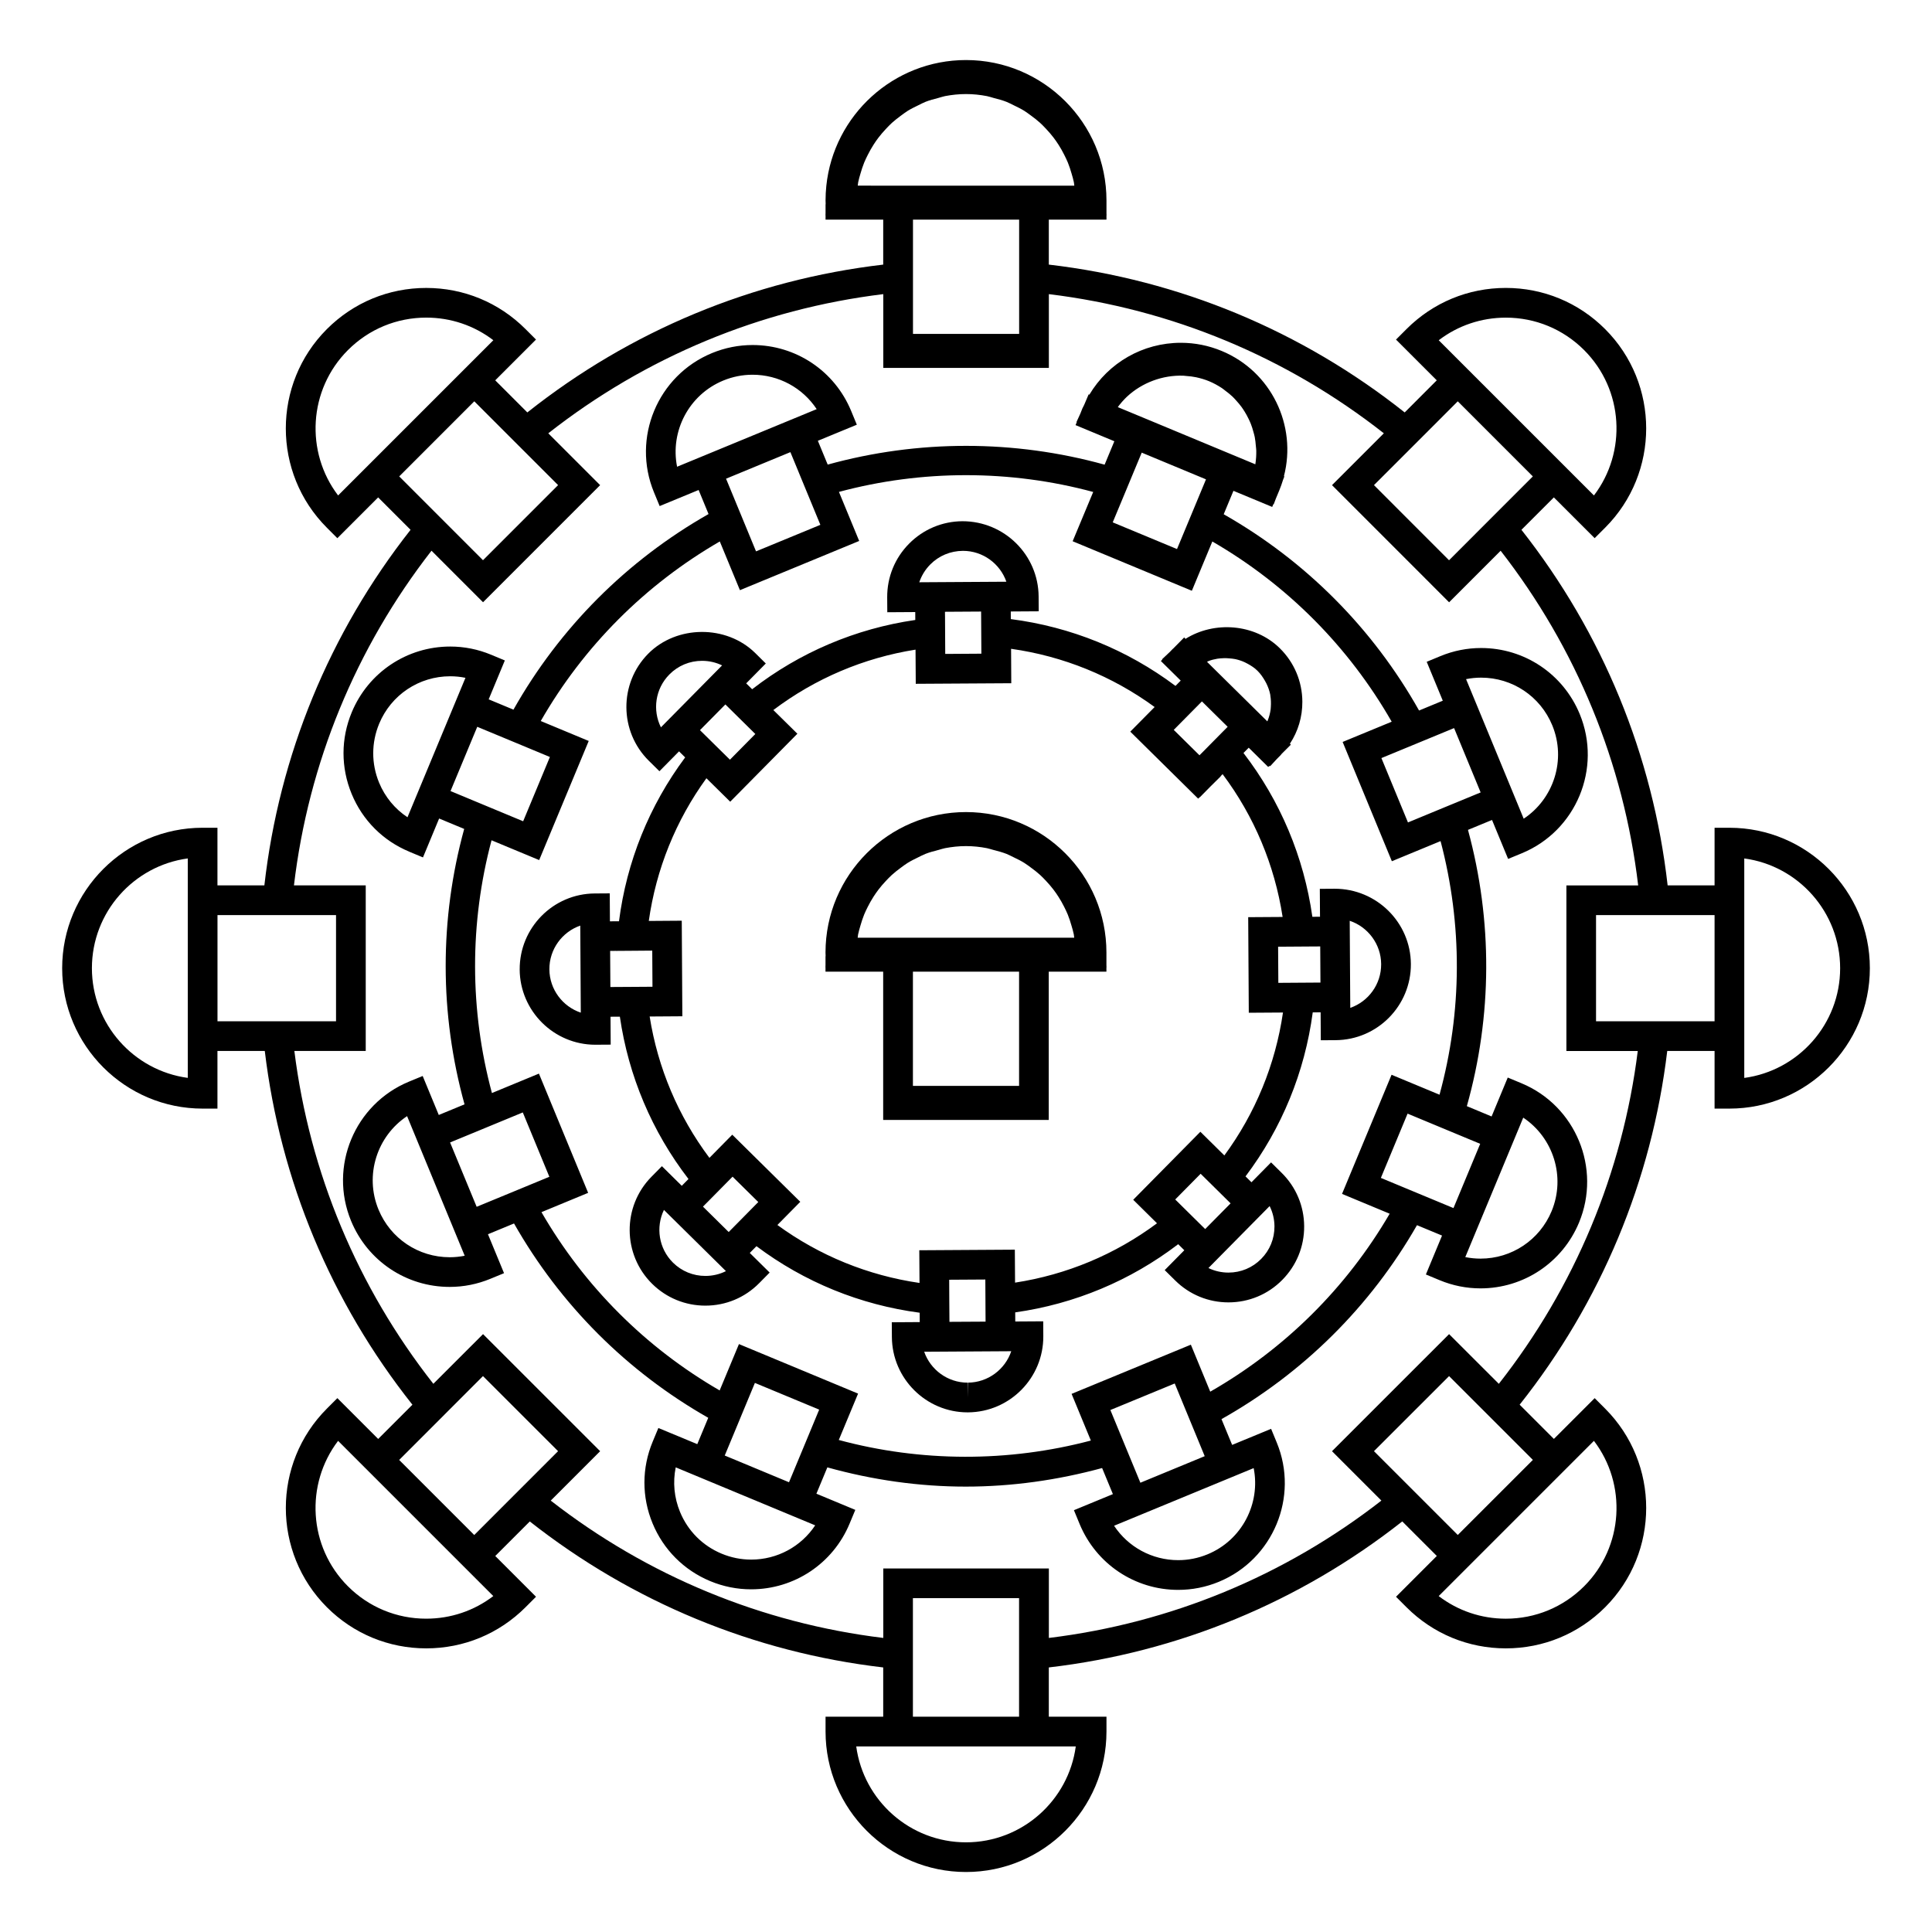 <?xml version="1.0" encoding="UTF-8"?>
<!-- Uploaded to: SVG Repo, www.svgrepo.com, Generator: SVG Repo Mixer Tools -->
<svg fill="#000000" width="800px" height="800px" version="1.1" viewBox="144 144 512 512" xmlns="http://www.w3.org/2000/svg">
 <g>
  <path d="m197.69 437.79h3.938v-15.273h12.543c4.113 34.328 17.574 66.582 39.125 93.746l-9.074 9.074-10.816-10.816-2.781 2.781c-14.504 14.52-14.5 38.133 0.012 52.637 7.031 7.027 16.375 10.895 26.32 10.895s19.285-3.867 26.312-10.895l2.781-2.781-10.801-10.801 9.152-9.156c27.168 21.375 59.387 34.684 93.66 38.688v13.051h-15.281v3.938c0 20.523 16.699 37.223 37.223 37.223s37.223-16.699 37.223-37.223v-3.938h-15.281v-13.051c34.27-4.004 66.492-17.312 93.668-38.695l9.156 9.152-10.812 10.812 2.781 2.781c7.031 7.027 16.379 10.895 26.32 10.895 9.945 0 19.293-3.867 26.324-10.898 14.5-14.516 14.5-38.121 0-52.633l-2.781-2.781-10.805 10.805-9.074-9.07c21.543-27.164 35-59.406 39.113-93.738h12.543v15.273h3.938c20.52 0 37.215-16.695 37.215-37.207 0-20.523-16.695-37.219-37.215-37.219l-3.938-0.004v15.277h-12.438c-3.914-34.484-17.238-66.902-38.742-94.234l8.59-8.59 10.812 10.805 2.781-2.781c14.504-14.512 14.5-38.121-0.012-52.629-7.027-7.031-16.375-10.906-26.32-10.906s-19.285 3.871-26.312 10.906l-2.781 2.785 10.801 10.797-8.5 8.508c-27.301-21.66-59.742-35.141-94.312-39.176v-11.914h15.281v-1.133h0.02l-0.02-0.605v-3.34c0-20.523-16.699-37.219-37.223-37.219-19.215 0-35.074 14.633-37.02 33.34-0.133 1.273-0.203 2.57-0.203 3.883l0.027 0.844c-0.004 0.102-0.027 0.195-0.027 0.293v2.199l-0.02 0.605h0.02v1.133h15.281v11.914c-34.57 4.039-67.012 17.52-94.312 39.176l-8.508-8.508 10.805-10.805-2.781-2.781c-7.027-7.027-16.367-10.898-26.309-10.898-9.949 0-19.293 3.871-26.324 10.906-14.512 14.512-14.516 38.121-0.012 52.629l2.781 2.785 10.812-10.812 8.59 8.59c-21.5 27.332-34.824 59.75-38.742 94.234h-12.434v-15.277h-3.938c-20.52 0-37.215 16.699-37.215 37.219 0 20.516 16.695 37.211 37.215 37.211zm408.56-15.273v-51.02c14.32 1.926 25.406 14.238 25.406 29.086s-11.078 27.145-25.406 29.078zm-349.3 150.45c-7.84 0-15.207-3.051-20.75-8.59-10.496-10.496-11.363-27.031-2.602-38.535l41.133 41.133c-5.086 3.891-11.273 5.992-17.781 5.992zm21.23-30.68-8.5 8.508-19.895-19.895 8.445-8.445 13.762-13.777 19.902 19.895zm150.91 64.531c-1.93 14.328-14.242 25.418-29.09 25.418s-27.16-11.082-29.09-25.418zm-43.16-7.871v-31.418h28.133v31.418zm175.43-68.059 5.047-5.047c8.766 11.492 7.898 28.035-2.594 38.531-5.547 5.543-12.914 8.598-20.758 8.598-6.508 0-12.695-2.106-17.785-5.992zm-11.133 0-19.902 19.895-11.574-11.574-10.637-10.633 19.902-19.895 13.777 13.77zm36.59-144.38h11.562v28.141h-31.414v-28.141zm-43.762-158.33c7.84 0 15.203 3.055 20.75 8.598 10.496 10.496 11.363 27.031 2.602 38.527l-41.133-41.133c5.086-3.887 11.273-5.992 17.781-5.992zm-20.605 30.055 7.871-7.879 19.895 19.902-7.934 7.934-14.273 14.285-19.895-19.91zm-151.14-65.031c0.051-0.301 0.059-0.621 0.117-0.914 0.156-0.766 0.379-1.508 0.594-2.246 0.293-1.004 0.605-1.996 0.992-2.949 0.301-0.723 0.637-1.422 0.988-2.109 0.453-0.898 0.945-1.77 1.484-2.613 0.414-0.656 0.855-1.289 1.324-1.906 0.605-0.793 1.254-1.539 1.93-2.262 0.523-0.555 1.051-1.113 1.617-1.633 0.746-0.676 1.547-1.289 2.356-1.891 0.605-0.441 1.191-0.898 1.828-1.297 0.898-0.555 1.859-1.023 2.812-1.484 0.641-0.309 1.254-0.656 1.922-0.914 1.098-0.438 2.262-0.734 3.422-1.035 0.594-0.152 1.16-0.367 1.762-0.484 1.797-0.34 3.648-0.539 5.551-0.539 1.898 0 3.754 0.199 5.547 0.547 0.605 0.117 1.176 0.332 1.762 0.484 1.164 0.301 2.324 0.598 3.422 1.035 0.668 0.262 1.285 0.609 1.926 0.914 0.957 0.461 1.91 0.922 2.809 1.484 0.637 0.398 1.219 0.855 1.828 1.297 0.809 0.598 1.617 1.211 2.356 1.891 0.562 0.516 1.09 1.07 1.617 1.633 0.676 0.723 1.328 1.469 1.93 2.262 0.469 0.613 0.906 1.254 1.328 1.906 0.539 0.84 1.027 1.711 1.48 2.609 0.348 0.691 0.688 1.391 0.988 2.113 0.387 0.957 0.703 1.941 0.992 2.945 0.215 0.746 0.438 1.48 0.594 2.246 0.062 0.301 0.066 0.613 0.117 0.914h-50.629l-6.766-0.012zm42.77 9.004v30.281h-28.133v-30.281zm-180.48 73.094c-8.754-11.492-7.887-28.031 2.609-38.527 5.547-5.547 12.914-8.602 20.758-8.602 6.508 0 12.691 2.106 17.773 5.992zm16.195-5.047 19.895-19.902 7.871 7.879 14.336 14.332-19.902 19.902-14.273-14.281zm8.555 19.691 13.656 13.656 31.031-31.031-13.738-13.738c25.77-20.242 56.289-32.922 88.777-36.883v19.551h43.879v-19.551c32.484 3.957 63.008 16.637 88.777 36.883l-13.738 13.738 31.031 31.043 13.656-13.66c20.074 25.801 32.609 56.297 36.449 88.691h-19.023v43.883h18.914c-4.035 32.25-16.699 62.578-36.82 88.203l-13.18-13.172-31.031 31.027 13.09 13.09c-25.637 19.965-55.934 32.477-88.125 36.398v-18.406h-43.879v18.406c-32.191-3.922-62.488-16.43-88.125-36.395l13.09-13.094-31.031-31.027-13.172 13.168c-20.133-25.637-32.793-55.961-36.832-88.207h18.914v-43.883h-19.023c3.84-32.398 16.379-62.895 36.453-88.691zm-56.715 96.566h31.414v28.141h-31.414zm-7.875-15.016v58.156c-14.32-1.93-25.406-14.234-25.406-29.078 0.004-14.84 11.086-27.145 25.406-29.078z"/>
  <path d="m252.46 369.71 3.633 1.512 4.281-10.309 6.641 2.762c-6.57 23.941-6.539 49.008 0.09 72.988l-6.824 2.816-4.266-10.332-3.637 1.5c-14.402 5.953-21.285 22.508-15.34 36.91 4.383 10.617 14.641 17.488 26.129 17.488h0.004c3.695 0 7.32-0.723 10.766-2.141l3.637-1.5-4.258-10.316 6.906-2.856c12.258 21.57 29.934 39.25 51.469 51.5l-2.902 6.981-10.312-4.281-1.512 3.633c-2.902 6.969-2.914 14.648-0.031 21.629 2.883 6.981 8.309 12.418 15.277 15.32 3.465 1.438 7.109 2.172 10.836 2.172 11.469 0 21.715-6.84 26.109-17.418l1.512-3.633-10.312-4.289 2.902-6.977c11.965 3.328 24.273 5.098 36.668 5.098 12.207 0 24.34-1.711 36.148-4.922l2.856 6.91-10.328 4.262 1.5 3.637c4.387 10.617 14.648 17.48 26.129 17.48 3.707 0 7.328-0.719 10.781-2.141 14.395-5.945 21.281-22.5 15.344-36.902l-1.5-3.637-10.324 4.262-2.824-6.832c21.676-12.203 39.469-29.852 51.809-51.398l6.641 2.754-4.281 10.309 3.633 1.512c3.465 1.438 7.109 2.172 10.836 2.172 11.457 0 21.699-6.84 26.105-17.414 5.984-14.391-0.859-30.965-15.246-36.945l-3.633-1.512-4.281 10.312-6.559-2.731c6.742-23.973 6.848-49.117 0.301-73.215l6.371-2.629 4.266 10.324 3.637-1.5c14.402-5.945 21.281-22.504 15.336-36.902-4.383-10.621-14.641-17.488-26.129-17.488-3.707 0-7.328 0.719-10.781 2.144l-3.637 1.508 4.262 10.312-6.289 2.598c-12.273-21.801-30.062-39.664-51.773-52.012l2.582-6.207h0.004l10.262 4.266 0.305-0.707 0.043 0.016 0.02-0.059 0.051 0.02 0.547-1.457 0.914-2.195c0.379-0.914 0.703-1.836 0.988-2.766l0.363-0.938-0.121-0.051c3.488-13.41-3.32-27.727-16.469-33.188-3.469-1.441-7.117-2.172-10.844-2.172-10.078 0-19.203 5.285-24.25 13.75l-0.184-0.09-1.211 2.844c-0.137 0.316-0.324 0.594-0.457 0.906l-0.516 1.312-1.051 2.297 0.082 0.035-0.324 0.762 10.285 4.277-2.578 6.207c-23.969-6.644-49.422-6.644-73.387-0.02l-2.609-6.309 10.328-4.262-1.5-3.637c-4.383-10.617-14.641-17.48-26.129-17.48-3.699 0-7.328 0.723-10.773 2.144-14.402 5.945-21.293 22.5-15.352 36.898l1.5 3.637 10.328-4.262 2.629 6.375c-21.699 12.344-39.453 30.145-51.699 51.836l-6.566-2.731 4.281-10.309-3.633-1.512c-3.465-1.441-7.109-2.172-10.836-2.172-11.457 0-21.699 6.84-26.098 17.418-2.902 6.969-2.914 14.648-0.031 21.629 2.875 6.984 8.305 12.422 15.273 15.316zm10.719 107.47c-8.297 0-15.695-4.953-18.863-12.617-3.777-9.148-0.383-19.496 7.566-24.777l1.113 2.703 13.043 31.605 1.113 2.691c-1.309 0.258-2.629 0.395-3.973 0.395zm7.141-13.367-7.043-17.051 6.016-2.481v0.004l3.394-1.406 0.605-0.25 9.254-3.824 7.039 17.055-9.18 3.793zm72.738 93.496c-2.684 0-5.316-0.531-7.812-1.57-5.031-2.09-8.949-6.016-11.027-11.051-1.57-3.801-1.945-7.887-1.145-11.824l36.961 15.367c-3.727 5.613-10.039 9.078-16.977 9.078zm14.258-30.645-4.219 10.148-8.516-3.543-8.516-3.539 2.555-6.144 1.273-3.066 0.387-0.945 3.777-9.09 17.035 7.078zm80.945-8.996 17.055-7.031 5.465 13.246 2.481 6.016-17.047 7.039-3.672-8.891zm37.977 15.395c1.863 9.363-3.074 19.07-12.219 22.844-2.492 1.027-5.106 1.547-7.773 1.547-6.949 0-13.273-3.481-17.004-9.117zm63.762-74.402 6.559-15.785 1.117-2.691c7.941 5.297 11.309 15.648 7.516 24.793-3.176 7.629-10.57 12.57-18.836 12.57-1.363 0-2.715-0.137-4.039-0.402zm-3.731-11.539-1.609 3.871-5.473 13.16-5.777-2.402-4.019-1.668-9.445-3.926 7.078-17.035 12.305 5.117zm0.242-123.54c8.285 0 15.688 4.949 18.852 12.617 3.777 9.148 0.383 19.492-7.566 24.766l-12.164-29.469-1.996-4.828-1.113-2.691c1.305-0.262 2.641-0.395 3.988-0.395zm-7.16 13.367 7.039 17.051-5.516 2.277-0.523 0.215-3.5 1.441-9.723 4.019-7.039-17.055 9.789-4.039zm-88.723-85.59c0.469-0.586 0.957-1.16 1.48-1.691 0.18-0.184 0.355-0.367 0.547-0.539 4-3.727 9.484-5.773 14.977-5.566 0.246 0.012 0.492 0.051 0.738 0.074 0.875 0.066 1.754 0.156 2.617 0.34 1.164 0.258 2.312 0.582 3.438 1.051 1.203 0.5 2.305 1.113 3.352 1.793 0.352 0.227 0.656 0.504 0.992 0.754 0.656 0.488 1.301 0.992 1.883 1.555 0.348 0.332 0.66 0.691 0.988 1.051 0.492 0.547 0.973 1.102 1.402 1.695 0.293 0.402 0.555 0.82 0.82 1.238 0.371 0.609 0.719 1.234 1.023 1.875 0.215 0.445 0.426 0.891 0.605 1.348 0.27 0.676 0.477 1.379 0.672 2.082 0.121 0.457 0.27 0.902 0.355 1.371 0.156 0.793 0.234 1.602 0.301 2.41 0.031 0.398 0.105 0.793 0.109 1.195 0.02 1.207-0.051 2.426-0.25 3.648l-20.195-8.398-6.543-2.723-5.977-2.481-1.297-0.539-2.289-0.949-0.141-0.059c0.129-0.184 0.262-0.359 0.391-0.535zm2.047 21.969 1.664-4.008 2.234-5.367 15.734 6.539 1.297 0.539-3.898 9.379-3.785 9.094-17.035-7.078zm-81.266 9.758-17.051 7.031-4.312-10.453-3.633-8.805 17.051-7.039 2.258 5.469h-0.004zm-37.973-15.395c-1.867-9.352 3.074-19.055 12.223-22.836 2.492-1.027 5.106-1.547 7.766-1.547 6.953 0 13.277 3.481 17.004 9.117zm11.32 19.801 5.332 12.91 31.605-13.043-5.363-13c22-5.914 45.375-5.918 67.383 0.016l-5.449 13.059 31.594 13.125 5.426-13.059c19.816 11.469 36.133 27.855 47.531 47.762l-13 5.363 13.043 31.609 12.91-5.332c5.84 22.133 5.75 45.184-0.277 67.207l-12.711-5.285-13.125 31.57 12.625 5.254c-11.461 19.652-27.773 35.832-47.551 47.16l-5.137-12.453-31.609 13.035 5.106 12.371c-21.848 5.777-45.008 5.734-66.801-0.152l5.113-12.289-31.57-13.125-5.113 12.285c-19.637-11.355-35.844-27.574-47.223-47.246l12.371-5.117-13.043-31.598-12.457 5.148c-5.918-22.02-5.953-45.008-0.102-66.984l12.625 5.246 13.129-31.566-12.711-5.285c11.367-19.801 27.652-36.129 47.449-47.586zm-64.277 49.117 9.746 4.047 9.504 3.953-7.086 17.035-10.879-4.523-8.367-3.481 5.312-12.777zm-25.996-0.82c3.168-7.637 10.562-12.57 18.828-12.57 1.363 0 2.715 0.137 4.039 0.41l-12.574 30.25-1.668 4.016-1.117 2.688c-3.352-2.219-5.969-5.391-7.535-9.184-2.07-5.039-2.059-10.574 0.027-15.609z"/>
  <path d="m281.72 400.94c0.074 10.988 9.062 19.926 20.047 19.926l4.074-0.027-0.047-7.394 2.477-0.016c2.281 15.719 8.508 30.449 18.184 43.02l-1.777 1.801-5.266-5.199-2.762 2.797c-7.773 7.867-7.699 20.598 0.172 28.375 3.785 3.731 8.789 5.785 14.102 5.785 5.406 0 10.48-2.113 14.281-5.969l2.762-2.797-5.269-5.199 1.773-1.793c12.684 9.516 27.496 15.555 43.254 17.637l0.016 2.481-7.41 0.047 0.027 3.938c0.078 10.996 9.074 19.938 20.062 19.938h0.125c11.051-0.074 20-9.125 19.941-20.188l-0.02-3.941-7.41 0.047-0.016-2.414c15.777-2.227 30.562-8.418 43.191-18.07l1.621 1.605-5.195 5.266 2.797 2.762c3.777 3.731 8.785 5.789 14.098 5.789 5.406 0 10.477-2.113 14.27-5.961 3.769-3.816 5.824-8.859 5.793-14.223-0.035-5.359-2.152-10.387-5.969-14.148l-2.801-2.766-5.195 5.269-1.578-1.559c9.605-12.73 15.707-27.613 17.816-43.465l2.09-0.016 0.047 7.406 3.938-0.027c11.059-0.074 20.004-9.125 19.934-20.195-0.074-10.988-9.07-19.934-20.195-19.934l-3.938 0.027 0.051 7.394-2.027 0.016c-2.246-15.863-8.492-30.73-18.254-43.41l1.387-1.402 5.168 5.106 0.289-0.273 0.09 0.094 0.109-0.117 0.062 0.059 1.715-1.859 0.988-0.996c0.117-0.117 0.195-0.258 0.309-0.379l2.445-2.441-0.258-0.25c2.168-3.281 3.32-7.125 3.297-11.148-0.031-5.359-2.152-10.387-5.969-14.148-6.598-6.512-17.352-7.309-25.008-2.488l-0.332-0.387-2.914 2.949c-0.043 0.035-0.094 0.062-0.133 0.105l-0.738 0.766-2.09 1.973 0.074 0.074-0.383 0.387 5.258 5.191-1.387 1.406c-12.801-9.598-27.746-15.66-43.637-17.707l-0.012-2.019 7.406-0.047-0.027-3.938c-0.074-10.988-9.07-19.934-20.188-19.934-5.359 0.031-10.387 2.152-14.152 5.961-3.769 3.816-5.82 8.863-5.789 14.223l0.027 3.938 7.406-0.047 0.012 2.094c-15.816 2.297-30.617 8.586-43.234 18.359l-1.578-1.559 5.195-5.266-2.797-2.766c-7.637-7.535-20.844-7.445-28.375 0.184-7.766 7.871-7.688 20.598 0.18 28.367l2.801 2.766 5.199-5.266 1.621 1.605c-9.504 12.754-15.508 27.621-17.535 43.422l-2.402 0.016-0.047-7.41-3.941 0.027c-11.055 0.043-19.996 9.102-19.926 20.164zm228.3-1.438c0.035 5.348-3.391 9.926-8.184 11.594l-0.074-11.348-0.074-11.73c4.805 1.613 8.297 6.152 8.332 11.484zm-179.09 82.633c-3.227 0-6.269-1.242-8.57-3.512-3.805-3.762-4.613-9.422-2.41-13.984l1.727 1.707 14.703 14.516c-1.664 0.832-3.523 1.273-5.449 1.273zm10.359-15.867-0.34 0.348-3.84 3.883-6.816-6.727 1.145-1.16 0.004 0.004 6.695-6.785 6.816 6.723zm59.215 44.148-0.078 3.938v-3.938c-5.305 0-9.844-3.426-11.508-8.188l23.074-0.141c-1.613 4.805-6.152 8.289-11.488 8.328zm-4.961-27.27 9.578-0.059 0.031 5.305 0.004 1.043 0.02 3.285 0.012 1.527-0.438 0.004-9.137 0.051-0.043-5.809v-0.094zm66.879-14.379-6.977-6.891 6.734-6.816 3.906 3.856 4.035 3.988-4.231 4.277-2.504 2.535zm18.043-5.141c0.824 1.648 1.266 3.473 1.281 5.367 0.016 3.258-1.227 6.324-3.527 8.637-2.305 2.336-5.379 3.621-8.664 3.621-1.863 0-3.668-0.414-5.305-1.207l2.816-2.856zm12.266-68.805 1.141-0.004 0.031 4.84 0.027 4.734-2.371 0.016-8.789 0.059-0.059-9.578zm-28.477-75.625c0.766-0.301 1.555-0.492 2.356-0.629 0.566-0.094 1.148-0.121 1.723-0.141 0.473-0.012 0.938 0.004 1.406 0.047 0.547 0.043 1.098 0.094 1.637 0.203 0.852 0.188 1.68 0.457 2.477 0.824 0.285 0.125 0.555 0.273 0.828 0.426 0.922 0.508 1.816 1.086 2.57 1.844 0.82 0.809 1.441 1.727 1.988 2.676 0.121 0.215 0.246 0.426 0.348 0.641 0.473 0.957 0.828 1.945 1.035 2.965 0.031 0.137 0.027 0.285 0.051 0.426 0.148 0.934 0.172 1.879 0.109 2.824-0.016 0.219-0.02 0.441-0.047 0.66-0.137 1.027-0.398 2.043-0.797 3.019-0.027 0.062-0.062 0.121-0.09 0.184l-3.07-3.027-0.859-0.852-6.906-6.816-2.902-2.867-2.242-2.215c0.133-0.059 0.258-0.145 0.387-0.191zm-5.539 14.531 3.805-3.848 0.012 0.012 6.809 6.719-0.754 0.766-0.004-0.004-3.051 3.09-2.914 2.953-0.746 0.742-3.973-3.922-2.844-2.809zm-68.199-40.121c2.293-2.32 5.348-3.606 8.68-3.625 5.305 0 9.84 3.426 11.504 8.184l-23.082 0.141c0.59-1.75 1.566-3.356 2.898-4.699zm3.945 17.418-0.02-3.727-0.004 0.004-0.012-1.172 9.578-0.059 0.035 5.469 0.035 5.695-9.578 0.062-0.031-5.648v-0.004zm-57.285 20.59 6.992 6.902-6.727 6.812-3.879-3.824-4.062-4.008 2.516-2.547 4.215-4.266zm-13.164 0.215-4.863 4.922c-2.262-4.535-1.523-10.195 2.234-14 2.305-2.34 5.383-3.625 8.668-3.625 1.867 0 3.672 0.418 5.312 1.211zm7.191 18.41 6.309 6.223 17.801-18.016-6.367-6.277c11.074-8.359 23.953-13.832 37.68-16.008l0.059 9.055 25.312-0.152-0.051-9.125c13.801 1.945 26.801 7.223 38.043 15.43l-6.453 6.523 17.988 17.758 0.395-0.387 0.035 0.035 2.816-2.856 2.746-2.715-0.035-0.035 0.398-0.41 0.125-0.125c8.344 11.133 13.781 24.066 15.902 37.844l-9.121 0.059 0.156 25.328 9.059-0.059c-2.004 13.754-7.316 26.703-15.535 37.875l-6.356-6.277-17.797 18.023 6.305 6.231c-11.074 8.25-23.941 13.629-37.617 15.727l-0.059-8.734-25.32 0.156 0.059 8.664c-13.664-1.988-26.543-7.238-37.664-15.359l6.062-6.144-18.023-17.785-6.051 6.137c-8.27-11.031-13.68-23.832-15.84-37.461l8.664-0.059-0.156-25.328-8.738 0.062c1.938-13.707 7.156-26.637 15.27-37.816zm-23.988 45.754v0.004l4.281-0.031h0.051l5.305-0.043 0.059 9.578-5.254 0.035-5.902 0.035-0.062-9.574zm-9.441-6.699 0.141 23.07c-4.801-1.609-8.285-6.144-8.324-11.477-0.031-5.344 3.394-9.918 8.184-11.594z"/>
  <path d="m362.77 401.5h15.281v39.293h43.879v-39.293h15.281l0.004-1.137h0.02l-0.02-0.605v-3.332c0-20.523-16.699-37.219-37.223-37.219-20.523 0-37.223 16.695-37.223 37.219l0.027 0.844c-0.004 0.102-0.027 0.195-0.027 0.293v2.195l-0.02 0.605h0.02l-0.004 1.137zm51.297 15.348v14.93h-28.133v-30.281h28.133zm-42.648-25.27c0.156-0.766 0.379-1.5 0.594-2.242 0.293-1.004 0.605-2 0.992-2.953 0.301-0.719 0.629-1.418 0.98-2.098 0.457-0.902 0.949-1.777 1.492-2.625 0.418-0.652 0.852-1.281 1.316-1.891 0.609-0.797 1.258-1.547 1.941-2.277 0.523-0.551 1.043-1.102 1.605-1.617 0.75-0.684 1.555-1.301 2.371-1.906 0.594-0.438 1.18-0.891 1.816-1.285 0.898-0.562 1.859-1.027 2.816-1.492 0.637-0.305 1.25-0.652 1.91-0.906 1.105-0.438 2.273-0.738 3.438-1.039 0.586-0.152 1.148-0.363 1.754-0.477 1.793-0.34 3.641-0.547 5.547-0.547s3.754 0.199 5.547 0.547c0.605 0.117 1.164 0.332 1.754 0.477 1.172 0.301 2.332 0.605 3.438 1.039 0.66 0.262 1.273 0.605 1.91 0.906 0.965 0.461 1.922 0.93 2.816 1.492 0.637 0.395 1.219 0.852 1.816 1.285 0.82 0.605 1.625 1.219 2.371 1.906 0.555 0.508 1.082 1.059 1.605 1.617 0.684 0.73 1.332 1.48 1.941 2.277 0.469 0.609 0.898 1.242 1.316 1.891 0.547 0.844 1.035 1.723 1.492 2.625 0.348 0.688 0.684 1.387 0.98 2.106 0.387 0.957 0.703 1.945 0.992 2.953 0.215 0.738 0.438 1.477 0.594 2.242 0.062 0.301 0.066 0.613 0.117 0.914h-57.383c0.051-0.312 0.055-0.629 0.117-0.922z"/>
 </g>
</svg>